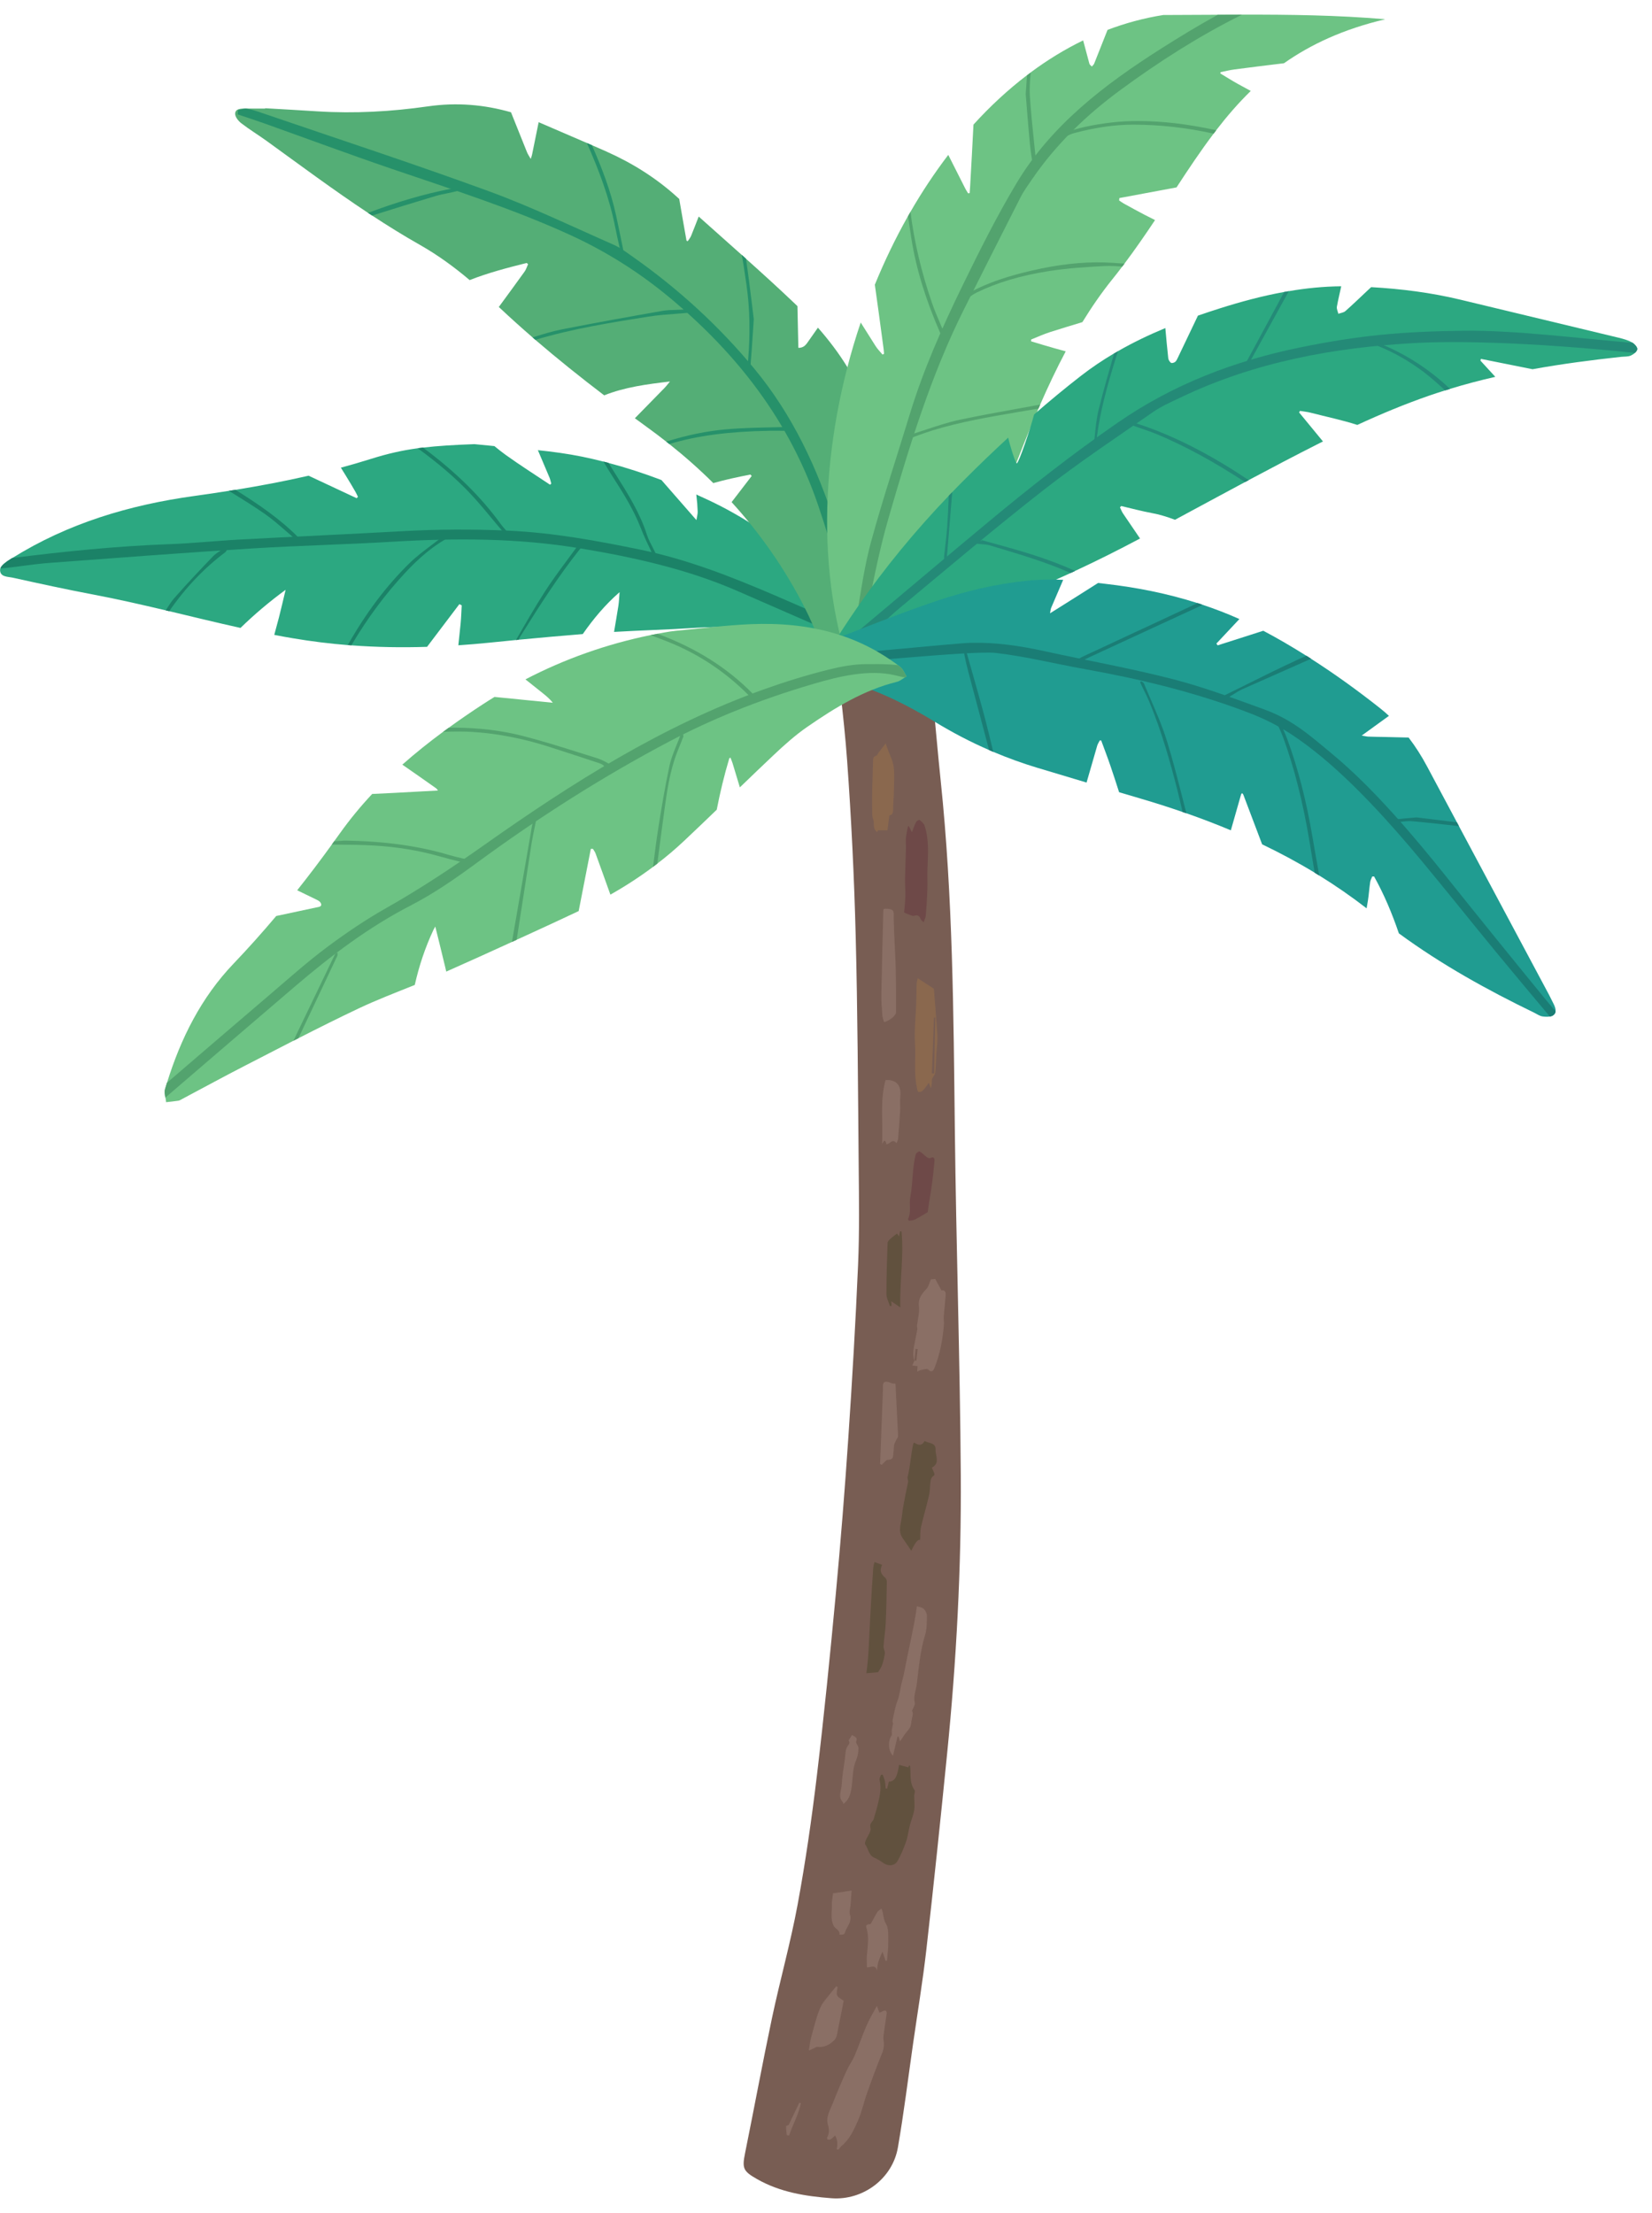 <svg width="112" height="150" viewBox="0 0 112 150" fill="none" xmlns="http://www.w3.org/2000/svg">
<g clip-path="url(#clip0_119_252)">
<path d="M58.63 32.958C59.702 33.417 60.252 34.345 60.705 35.346C61.571 37.259 62.028 39.293 62.416 41.343C63.142 45.166 63.37 49.048 63.775 52.909C64.6 60.777 64.645 68.674 64.735 76.573C64.824 84.374 65.086 92.175 65.138 99.976C65.179 106.271 64.841 112.557 64.215 118.823C63.771 123.262 63.31 127.698 62.805 132.131C62.562 134.265 62.209 136.387 61.903 138.516C61.567 140.864 61.278 143.221 60.873 145.556C60.505 147.672 58.499 149.153 56.37 148.99C54.614 148.856 52.894 148.585 51.326 147.693C50.383 147.155 50.302 146.97 50.514 145.929C51.131 142.881 51.696 139.823 52.337 136.781C52.882 134.209 53.598 131.672 54.076 129.087C54.612 126.188 55.032 123.264 55.383 120.335C55.871 116.259 56.278 112.172 56.66 108.085C56.991 104.539 57.275 100.988 57.514 97.435C57.778 93.531 58.006 89.622 58.175 85.711C58.27 83.499 58.237 81.28 58.216 79.064C58.168 73.831 58.146 68.596 58.011 63.366C57.909 59.421 57.716 55.475 57.431 51.539C57.209 48.47 56.781 45.413 56.446 42.353C56.394 41.876 56.37 41.394 56.299 40.918C56.214 40.334 56.176 39.774 55.751 39.24C55.428 38.836 55.385 38.159 55.337 37.594C55.256 36.655 55.443 35.74 55.804 34.866C56.185 33.953 56.791 33.304 57.807 33.132C57.959 33.107 58.102 33.019 58.247 32.96H58.63V32.958Z" fill="#785D53"/>
<path d="M59.035 43.924C59.029 43.945 59.02 43.964 59.014 43.985C58.908 44.303 58.711 44.584 58.459 44.699C58.22 44.808 57.853 44.712 57.57 44.628C55.736 44.086 53.912 43.505 52.078 42.961C50.844 42.594 49.587 42.485 48.318 42.504C48.314 42.506 48.312 42.506 48.308 42.506C47.921 42.51 47.533 42.529 47.144 42.554C45.308 42.676 43.468 42.72 41.631 42.829C41.725 42.24 41.835 41.656 41.924 41.065C41.97 40.757 41.98 40.445 42.005 40.135C41.033 40.981 40.229 41.943 39.51 42.975C38.056 43.091 36.604 43.223 35.152 43.361C35.096 43.367 35.04 43.371 34.986 43.378C34.363 43.436 33.744 43.499 33.12 43.564C32.437 43.633 31.756 43.69 31.074 43.736C31.126 43.254 31.178 42.77 31.226 42.288C31.268 41.871 31.278 41.45 31.303 41.029C31.249 41.002 31.195 40.975 31.143 40.948C30.416 41.909 29.689 42.869 28.953 43.841C27.244 43.895 25.538 43.868 23.829 43.74C23.75 43.736 23.669 43.73 23.586 43.723C22.352 43.625 21.112 43.472 19.869 43.262C19.444 43.191 19.02 43.114 18.594 43.03C18.702 42.634 18.81 42.238 18.914 41.84C19.068 41.241 19.205 40.638 19.363 39.976C18.27 40.776 17.26 41.629 16.305 42.559C14.691 42.202 13.085 41.809 11.479 41.425C11.402 41.408 11.326 41.39 11.247 41.371C9.608 40.983 7.969 40.608 6.313 40.294C4.495 39.951 2.688 39.557 0.881 39.157C0.538 39.081 -0.014 39.119 0.006 38.614C0.006 38.585 0.015 38.553 0.027 38.522C0.11 38.302 0.439 38.069 0.682 37.916C0.731 37.885 0.779 37.854 0.829 37.824C4.616 35.464 8.775 34.223 13.172 33.616C13.955 33.509 14.736 33.392 15.518 33.268C15.665 33.247 15.817 33.222 15.964 33.199C17.626 32.929 19.279 32.619 20.923 32.242C22.009 32.751 23.096 33.26 24.18 33.767C24.209 33.735 24.238 33.704 24.267 33.675C24.213 33.564 24.165 33.448 24.103 33.342C23.895 32.985 23.688 32.627 23.469 32.277C23.351 32.083 23.23 31.892 23.11 31.697C23.794 31.513 24.473 31.316 25.15 31.102C26.28 30.748 27.252 30.526 28.318 30.382C28.436 30.367 28.557 30.352 28.677 30.338C29.678 30.22 30.775 30.153 32.165 30.103C32.614 30.151 33.064 30.195 33.517 30.235C33.767 30.44 34.016 30.637 34.276 30.826C35.258 31.532 36.28 32.179 37.288 32.851C37.317 32.828 37.346 32.805 37.375 32.782C37.337 32.65 37.312 32.512 37.261 32.386C36.995 31.762 36.733 31.136 36.467 30.512C37.479 30.616 38.48 30.752 39.471 30.953C39.953 31.052 40.433 31.163 40.908 31.285C41.023 31.312 41.137 31.341 41.249 31.375C42.464 31.695 43.665 32.087 44.843 32.535C45.63 33.436 46.411 34.332 47.215 35.25C47.25 35.022 47.304 34.848 47.3 34.674C47.288 34.309 47.259 33.943 47.213 33.578C47.211 33.557 47.207 33.536 47.205 33.515C47.489 33.641 47.774 33.775 48.056 33.907C50.298 34.967 52.348 36.312 54.184 37.992C55.294 39.01 56.471 39.951 57.545 41.004C58.108 41.557 58.551 42.246 58.966 42.925C59.024 43.022 59.064 43.135 59.083 43.256C59.118 43.466 59.097 43.7 59.033 43.922L59.035 43.924Z" fill="#2CA881"/>
<path d="M59.035 43.925C59.028 43.945 59.02 43.964 59.014 43.985C58.204 43.635 57.392 43.286 56.581 42.932C54.4 41.983 52.221 41.032 50.042 40.076C46.604 38.572 42.973 37.77 39.296 37.16C35.096 36.465 30.869 36.463 26.629 36.716C23.459 36.907 20.285 36.974 17.115 37.171C12.505 37.462 7.902 37.812 3.297 38.156C2.306 38.231 1.323 38.398 0.335 38.503C0.233 38.514 0.127 38.518 0.023 38.518C0.106 38.298 0.434 38.065 0.677 37.913C0.727 37.881 0.775 37.85 0.825 37.82C4.369 37.374 7.917 37.012 11.488 36.882C13.089 36.825 14.689 36.651 16.288 36.566C19.94 36.369 23.594 36.209 27.246 36.004C29.651 35.87 32.051 35.86 34.458 35.966C37.487 36.103 40.445 36.643 43.401 37.253C46.565 37.902 49.55 39.073 52.499 40.338C54.706 41.285 56.895 42.267 59.084 43.256C59.12 43.466 59.099 43.7 59.035 43.922V43.925Z" fill="#1B8267"/>
<path d="M30.503 36.24C30.431 36.364 30.32 36.479 30.212 36.542C29.29 37.076 28.416 37.803 27.458 38.834C26.108 40.286 24.913 41.894 23.821 43.738C23.742 43.734 23.661 43.727 23.578 43.721C24.82 41.53 26.187 39.718 27.734 38.199C28.208 37.732 28.758 37.319 29.288 36.921C29.541 36.729 29.793 36.54 30.04 36.343C30.078 36.312 30.113 36.278 30.15 36.243C30.202 36.192 30.252 36.142 30.306 36.117C30.356 36.092 30.427 36.083 30.503 36.077C30.51 36.142 30.516 36.211 30.499 36.24H30.503Z" fill="#1B8267"/>
<path d="M34.554 36.27C34.554 36.27 34.537 36.274 34.531 36.274C34.473 36.289 34.421 36.299 34.388 36.299C34.371 36.299 34.365 36.297 34.365 36.297C34.271 36.247 34.19 36.146 34.107 36.05L34.055 35.987C33.808 35.7 33.569 35.411 33.328 35.122C32.832 34.521 32.315 33.901 31.766 33.329C30.796 32.325 29.697 31.385 28.318 30.381C28.436 30.367 28.557 30.352 28.677 30.337C30.904 31.992 32.603 33.666 33.943 35.511C34.039 35.644 34.149 35.771 34.255 35.891C34.313 35.96 34.371 36.027 34.429 36.098C34.462 36.14 34.494 36.184 34.541 36.251L34.554 36.27Z" fill="#1B8267"/>
<path d="M39.514 36.936C39.504 36.953 39.494 36.97 39.483 36.984C39.427 37.068 39.388 37.125 39.346 37.179C37.88 39.014 36.641 40.952 35.289 43.116C35.239 43.196 35.194 43.277 35.152 43.363C35.096 43.369 35.04 43.373 34.986 43.38C34.992 43.367 34.998 43.355 35.007 43.342C35.615 42.28 36.245 41.182 36.916 40.137C37.385 39.402 37.915 38.688 38.426 37.996C38.636 37.713 38.841 37.433 39.049 37.152C39.126 37.043 39.205 36.932 39.288 36.901C39.296 36.899 39.307 36.897 39.319 36.897C39.361 36.897 39.417 36.911 39.483 36.928C39.496 36.932 39.508 36.934 39.519 36.936H39.514Z" fill="#1B8267"/>
<path d="M44.547 37.757C44.541 37.768 44.533 37.778 44.527 37.789C44.512 37.812 44.489 37.845 44.475 37.864C44.425 37.851 44.356 37.805 44.338 37.77L44.178 37.43C43.92 36.894 43.656 36.337 43.436 35.773C42.965 34.567 42.3 33.494 41.604 32.411C41.361 32.034 41.13 31.655 40.91 31.282C41.024 31.309 41.139 31.339 41.251 31.372C41.407 31.628 41.567 31.877 41.722 32.124C42.541 33.423 43.388 34.762 43.868 36.27C43.956 36.54 44.088 36.794 44.217 37.039C44.279 37.158 44.342 37.28 44.4 37.401C44.437 37.481 44.473 37.565 44.51 37.659L44.55 37.755L44.547 37.757Z" fill="#1B8267"/>
<path d="M20.499 36.699C20.499 36.699 20.493 36.72 20.47 36.745H20.455C20.37 36.745 20.212 36.689 20.144 36.634C19.87 36.412 19.598 36.178 19.336 35.949C18.893 35.564 18.432 35.166 17.944 34.824C17.202 34.309 16.421 33.825 15.665 33.358C15.615 33.327 15.566 33.295 15.516 33.266C15.663 33.245 15.815 33.22 15.962 33.197C17.491 34.158 19.022 35.183 20.304 36.504C20.329 36.53 20.36 36.555 20.389 36.582C20.43 36.615 20.499 36.672 20.499 36.699Z" fill="#1B8267"/>
<path d="M15.362 37.278C15.362 37.299 15.328 37.386 15.289 37.416C13.845 38.497 12.563 39.844 11.473 41.423C11.396 41.406 11.319 41.388 11.24 41.369C11.427 41.065 11.62 40.757 11.853 40.495C12.777 39.448 13.725 38.453 14.445 37.703C14.593 37.55 14.78 37.428 14.977 37.303C15.05 37.255 15.123 37.209 15.197 37.158C15.22 37.175 15.243 37.19 15.264 37.204C15.301 37.227 15.351 37.261 15.36 37.278H15.362Z" fill="#1B8267"/>
<path d="M60.455 33.656C60.366 33.643 60.291 33.616 60.262 33.582C60.169 33.473 60.073 33.364 59.978 33.255C59.678 32.916 59.369 32.564 59.128 32.183C58.528 31.236 57.95 30.249 57.391 29.296L56.995 28.62C56.729 28.167 56.467 27.698 56.216 27.245L55.944 26.757C55.912 26.705 55.875 26.64 55.877 26.605C55.879 26.552 55.914 26.489 55.946 26.46C55.977 26.466 56.027 26.489 56.039 26.506C56.105 26.607 56.16 26.715 56.218 26.831C56.263 26.923 56.311 27.015 56.363 27.103C56.59 27.486 56.816 27.872 57.042 28.257C57.693 29.365 58.366 30.513 59.055 31.624C59.309 32.03 59.616 32.407 59.915 32.774C60.063 32.956 60.212 33.136 60.354 33.322C60.399 33.381 60.435 33.448 60.478 33.523C60.489 33.542 60.499 33.563 60.511 33.582C60.505 33.591 60.499 33.599 60.493 33.607C60.482 33.622 60.468 33.643 60.455 33.658V33.656Z" fill="#53A36E"/>
<path d="M61.367 43.551C60.244 43.912 59.107 44.243 57.975 44.582C57.79 44.635 57.599 44.668 57.408 44.693C56.212 44.846 56.07 44.739 55.642 43.654C55.3 42.785 54.934 41.916 54.504 41.084C53.168 38.486 51.525 36.144 49.6 34.033C50.048 33.446 50.505 32.856 50.962 32.261C50.935 32.229 50.906 32.196 50.879 32.162C50.032 32.328 49.184 32.508 48.359 32.742C47.423 31.812 46.43 30.933 45.381 30.099C45.312 30.042 45.243 29.99 45.173 29.936C44.753 29.605 44.325 29.282 43.887 28.966C43.605 28.76 43.32 28.555 43.042 28.348C43.708 27.669 44.375 26.988 45.04 26.307C45.175 26.167 45.295 26.008 45.42 25.857C43.881 26.037 42.371 26.234 40.962 26.795C39.371 25.585 37.811 24.336 36.299 23.037C36.236 22.983 36.172 22.928 36.11 22.872C35.333 22.2 34.568 21.512 33.818 20.806C34.408 20.008 34.988 19.204 35.572 18.398C35.673 18.255 35.723 18.073 35.8 17.909C35.769 17.88 35.738 17.853 35.707 17.823C34.398 18.152 33.096 18.488 31.841 18.984C30.794 18.096 29.68 17.287 28.48 16.604C27.37 15.976 26.292 15.306 25.233 14.612C25.142 14.553 25.05 14.493 24.957 14.432C22.609 12.878 20.351 11.196 18.073 9.549C17.506 9.141 16.905 8.776 16.355 8.351C16.155 8.196 15.931 7.913 15.941 7.699C15.96 7.358 16.332 7.36 16.627 7.36H17.977V7.337C19.161 7.406 20.347 7.469 21.531 7.547C24.038 7.704 26.538 7.565 29.016 7.209C30.962 6.929 32.83 7.09 34.643 7.609C35.007 8.512 35.368 9.421 35.732 10.324C35.786 10.454 35.869 10.573 35.983 10.773C36.035 10.609 36.06 10.544 36.072 10.479C36.222 9.746 36.371 9.015 36.519 8.282C36.55 8.294 36.581 8.309 36.612 8.322C37.672 8.782 38.735 9.233 39.795 9.694C39.909 9.742 40.023 9.79 40.136 9.842C40.455 9.979 40.775 10.121 41.093 10.261C42.884 11.059 44.514 12.082 45.958 13.401C45.989 13.429 46.018 13.458 46.05 13.485C46.068 13.594 46.087 13.705 46.106 13.814C46.247 14.648 46.398 15.482 46.544 16.315C46.571 16.326 46.6 16.336 46.627 16.347C46.704 16.229 46.799 16.116 46.853 15.989C47.03 15.555 47.198 15.117 47.369 14.677C48.341 15.546 49.315 16.41 50.289 17.279C50.385 17.365 50.482 17.451 50.578 17.539C51.702 18.544 52.817 19.558 53.906 20.597C53.96 20.647 54.012 20.7 54.064 20.75C54.082 21.684 54.105 22.623 54.126 23.574C54.525 23.588 54.674 23.314 54.828 23.098C55.04 22.803 55.248 22.505 55.453 22.208C56.922 23.877 58.129 25.735 58.877 27.849C59.971 30.935 61.106 34.022 61.579 37.276C61.739 38.382 61.743 39.511 61.822 40.627C61.866 41.279 61.899 41.932 61.959 42.582C62.022 43.242 61.991 43.352 61.367 43.554V43.551Z" fill="#54AE76"/>
<path d="M16.137 7.463C16.334 7.425 16.542 7.333 16.727 7.364C17.071 7.421 17.408 7.536 17.74 7.649C22.88 9.409 28.046 11.097 33.143 12.962C36.018 14.013 38.783 15.348 41.586 16.581C42.076 16.797 42.516 17.132 42.956 17.442C46.037 19.615 48.785 22.139 51.164 25.019C53.744 28.145 55.418 31.741 56.629 35.543C57.358 37.831 58.025 40.137 58.719 42.435C58.808 42.733 58.914 43.03 58.956 43.336C58.97 43.449 58.85 43.654 58.746 43.688C58.636 43.723 58.426 43.644 58.343 43.547C58.229 43.411 58.177 43.218 58.123 43.042C57.236 40.089 56.446 37.104 55.447 34.186C53.528 28.576 50.015 24.007 45.41 20.18C43.326 18.448 41.077 17.027 38.578 15.89C34.672 14.112 30.595 12.821 26.544 11.439C23.642 10.448 20.767 9.38 17.88 8.349C17.294 8.139 16.702 7.951 16.114 7.752C16.122 7.658 16.13 7.563 16.139 7.467L16.137 7.463Z" fill="#26916A"/>
<path d="M47.003 21.096C46.949 21.137 46.897 21.179 46.855 21.183C46.772 21.192 46.689 21.2 46.602 21.204C46.332 21.232 46.062 21.251 45.796 21.271C45.191 21.316 44.568 21.362 43.96 21.46C41.436 21.86 38.829 22.275 36.297 23.033C36.234 22.979 36.17 22.924 36.107 22.868C36.134 22.859 36.163 22.851 36.191 22.843C36.807 22.65 37.443 22.453 38.083 22.327C40.389 21.871 42.721 21.454 44.898 21.073C45.218 21.016 45.557 21.008 45.885 20.999C46.039 20.995 46.195 20.991 46.349 20.982H46.353L46.45 20.978V20.974C46.469 20.974 46.488 20.972 46.506 20.972C46.556 20.97 46.606 20.968 46.654 20.968C46.727 20.968 46.783 20.972 46.83 20.985C46.884 20.997 46.941 21.045 47.001 21.098L47.003 21.096Z" fill="#26916A"/>
<path d="M42.267 17.216C42.246 17.279 42.192 17.342 42.136 17.409L42.061 17.317L42.119 17.281L42.103 17.208C42.074 17.076 42.042 16.94 42.013 16.806C42.001 16.753 41.99 16.699 41.978 16.644C41.889 16.248 41.795 15.838 41.716 15.434C41.319 13.402 40.588 11.495 39.789 9.694C39.903 9.742 40.017 9.79 40.129 9.843C40.786 11.33 41.407 12.932 41.77 14.608C41.941 15.406 42.107 16.209 42.246 16.898C42.25 16.917 42.254 16.936 42.256 16.954C42.275 17.055 42.29 17.151 42.269 17.218L42.267 17.216Z" fill="#26916A"/>
<path d="M51.103 21.655L51.043 22.549C50.989 23.375 50.946 24.028 50.889 24.688C50.889 24.703 50.889 24.715 50.885 24.73C50.879 24.778 50.831 24.839 50.779 24.902C50.736 24.824 50.692 24.744 50.698 24.688C50.705 24.619 50.711 24.548 50.715 24.476C50.873 22.576 50.836 20.869 50.603 19.267L50.559 18.971C50.478 18.41 50.397 17.84 50.287 17.273C50.383 17.358 50.48 17.444 50.576 17.532C50.73 18.592 50.86 19.642 50.975 20.576C51.02 20.957 51.064 21.317 51.106 21.651L51.103 21.655Z" fill="#26916A"/>
<path d="M53.626 29.085C53.626 29.119 53.626 29.144 53.611 29.158C53.574 29.198 53.453 29.198 53.397 29.198H53.362C53.304 29.198 53.245 29.196 53.185 29.198C53.083 29.196 52.977 29.196 52.874 29.196H52.196C49.434 29.242 47.296 29.521 45.377 30.095C45.308 30.038 45.24 29.986 45.169 29.931C46.586 29.489 47.911 29.215 49.203 29.102C50.294 29.003 51.411 28.983 52.491 28.959C52.674 28.955 52.855 28.951 53.036 28.947C53.156 28.945 53.277 28.943 53.397 28.939C53.462 28.939 53.607 29.039 53.623 29.085H53.626Z" fill="#26916A"/>
<path d="M31.114 12.784C31.083 12.857 31.035 12.922 31.002 12.945C30.994 12.949 30.989 12.951 30.983 12.953C30.763 13.012 30.537 13.058 30.316 13.102C30.04 13.159 29.756 13.215 29.479 13.301C28.044 13.728 26.604 14.177 25.227 14.61C25.136 14.552 25.044 14.491 24.951 14.43C26.914 13.688 28.76 13.148 30.557 12.796C30.661 12.775 30.765 12.754 30.869 12.735C30.898 12.731 30.927 12.723 30.969 12.714L31.01 12.706C31.01 12.706 31.029 12.719 31.037 12.727C31.058 12.742 31.089 12.767 31.112 12.786L31.114 12.784Z" fill="#26916A"/>
<path d="M93.896 1.31C91.081 1.974 88.877 3.003 87.049 4.287C87.047 4.287 87.047 4.287 87.047 4.287C85.933 4.419 84.822 4.559 83.709 4.704C83.387 4.746 83.071 4.825 82.751 4.89C82.745 4.919 82.741 4.949 82.734 4.978C83.125 5.213 83.511 5.458 83.91 5.68C84.205 5.843 84.502 6.007 84.797 6.164C83.948 6.991 83.179 7.886 82.454 8.826C82.396 8.902 82.338 8.977 82.282 9.055C81.407 10.211 80.589 11.438 79.764 12.702C78.472 12.94 77.182 13.183 75.89 13.424C75.883 13.479 75.879 13.533 75.873 13.586C75.975 13.655 76.075 13.73 76.181 13.791C76.654 14.051 77.128 14.312 77.608 14.562C77.84 14.681 78.073 14.8 78.308 14.916C77.657 15.892 76.978 16.878 76.239 17.863C76.189 17.93 76.137 17.997 76.083 18.068C75.865 18.36 75.638 18.651 75.406 18.938C74.677 19.845 74.006 20.817 73.382 21.833C72.649 22.055 71.914 22.277 71.183 22.511C70.751 22.648 70.335 22.842 69.911 23.01C69.909 23.052 69.907 23.092 69.905 23.134C70.439 23.293 70.973 23.46 71.511 23.609C71.758 23.678 72.003 23.745 72.252 23.814C71.633 24.979 71.062 26.186 70.522 27.419C70.483 27.507 70.443 27.598 70.406 27.69C67.662 34.016 65.746 40.914 62.608 45.701C61.378 47.559 57.911 46.17 57.911 46.17C55.208 39.06 55.603 30.006 58.353 21.858C58.686 22.386 59.018 22.918 59.355 23.444C59.487 23.657 59.672 23.837 59.832 24.032C59.868 24.015 59.901 23.999 59.936 23.98C59.926 23.865 59.919 23.747 59.903 23.632C59.797 22.836 59.689 22.04 59.581 21.24C59.492 20.59 59.402 19.941 59.311 19.296C59.967 17.691 60.719 16.133 61.556 14.652C61.612 14.555 61.666 14.457 61.723 14.361C62.506 13.003 63.366 11.709 64.29 10.498C64.672 11.26 65.057 12.021 65.443 12.781C65.499 12.892 65.57 12.997 65.636 13.104C65.672 13.098 65.707 13.091 65.74 13.087C65.751 12.953 65.763 12.817 65.769 12.683C65.848 11.269 65.929 9.859 65.998 8.445C67.124 7.205 68.335 6.082 69.621 5.102C69.701 5.037 69.785 4.974 69.87 4.913C71.002 4.071 72.19 3.342 73.432 2.739H73.434C73.572 3.265 73.715 3.79 73.856 4.316C73.875 4.39 73.966 4.444 74.022 4.509C74.078 4.444 74.153 4.385 74.184 4.306C74.488 3.547 74.789 2.785 75.088 2.025C76.303 1.564 77.564 1.224 78.867 1.017C80.09 1.015 81.32 1.004 82.554 1C83.094 0.996 83.638 0.992 84.182 0.992C87.423 0.985 90.678 1.027 93.889 1.302L93.896 1.31Z" fill="#6DC384"/>
<path d="M84.19 1C81.27 2.454 78.553 4.193 75.962 6.099C73.642 7.804 71.606 9.769 69.99 12.121C69.706 12.534 69.408 12.942 69.18 13.389C67.9 15.898 66.637 18.414 65.372 20.93C63.112 25.427 61.633 30.287 60.223 35.174C59.664 37.108 59.261 39.11 58.866 41.105C58.702 41.932 58.742 42.824 58.683 43.685C58.673 43.855 58.625 44.018 58.596 44.169C58.148 44.163 58.06 43.893 58.056 43.641C58.039 43.015 57.987 42.374 58.085 41.777C58.368 40.063 58.613 38.325 59.068 36.672C59.865 33.767 60.813 30.922 61.689 28.048C62.614 25.023 63.887 22.168 65.25 19.369C66.407 16.996 67.589 14.631 68.941 12.379C71.28 8.487 74.855 5.749 78.702 3.306C79.963 2.506 81.239 1.725 82.56 1.004C83.102 1 83.646 0.998 84.19 0.998V1Z" fill="#53A36E"/>
<path d="M76.241 17.865C76.191 17.932 76.139 17.999 76.085 18.07C75.792 18.045 75.493 18.024 75.198 18.024C75.105 18.024 75.007 18.026 74.912 18.03C73.692 18.093 72.392 18.173 71.094 18.376C69.199 18.676 67.595 19.151 66.195 19.838C66.058 19.905 65.929 19.987 65.805 20.075H65.803C65.761 20.104 65.719 20.132 65.678 20.161C65.574 20.232 65.468 20.305 65.36 20.372C65.331 20.389 65.275 20.406 65.24 20.406C65.217 20.372 65.196 20.316 65.192 20.287C65.285 20.163 65.412 20.014 65.558 19.93C65.701 19.849 65.848 19.769 65.998 19.69C66.91 19.224 67.959 18.843 69.259 18.508C71.089 18.037 72.728 17.798 74.263 17.781H74.403C75.013 17.781 75.632 17.821 76.241 17.867V17.865Z" fill="#53A36E"/>
<path d="M82.456 8.83C82.398 8.906 82.34 8.981 82.283 9.059C80.453 8.654 78.667 8.453 76.856 8.449H76.822C75.576 8.449 74.263 8.638 72.813 9.025C72.668 9.063 72.533 9.124 72.4 9.187C72.373 9.201 72.346 9.214 72.319 9.226C72.217 9.277 72.109 9.329 72.003 9.369C71.947 9.39 71.876 9.392 71.797 9.394H71.787C71.787 9.394 71.787 9.379 71.787 9.371C71.781 9.325 71.772 9.239 71.785 9.218C71.885 9.12 72.051 9.057 72.209 8.992C72.381 8.925 72.574 8.862 72.786 8.797C73.762 8.51 75.1 8.288 76.288 8.223C76.579 8.21 76.876 8.204 77.169 8.204C78.81 8.204 80.549 8.409 82.46 8.828L82.456 8.83Z" fill="#53A36E"/>
<path d="M64.12 23.108V23.114C64.12 23.114 64.109 23.108 64.103 23.106C64.035 23.073 63.947 23.033 63.931 22.995C63.87 22.859 63.81 22.723 63.752 22.589C62.751 20.303 62.109 18.2 61.789 16.177C61.71 15.674 61.635 15.161 61.56 14.658C61.617 14.562 61.671 14.463 61.727 14.367C61.986 16.415 62.475 18.481 63.185 20.527C63.351 21.013 63.557 21.495 63.756 21.96C63.8 22.065 63.846 22.172 63.889 22.277C63.978 22.492 64.07 22.708 64.153 22.924C64.168 22.959 64.141 23.043 64.12 23.11V23.108Z" fill="#53A36E"/>
<path d="M70.524 27.424C70.485 27.512 70.445 27.602 70.408 27.694C70.296 27.713 70.186 27.727 70.073 27.748C69.725 27.809 69.374 27.868 69.022 27.926C67.091 28.255 65.092 28.595 63.177 29.187C62.892 29.275 62.608 29.38 62.334 29.476L62.043 29.579C62.012 29.592 61.976 29.606 61.941 29.623C61.928 29.629 61.914 29.636 61.899 29.642C61.864 29.659 61.827 29.673 61.802 29.673C61.791 29.673 61.771 29.673 61.744 29.606C61.727 29.562 61.723 29.527 61.735 29.504C61.762 29.447 61.881 29.409 61.97 29.382C61.976 29.38 61.983 29.378 61.989 29.376C62.282 29.284 62.564 29.189 62.844 29.095C63.549 28.863 64.278 28.622 65.009 28.462C66.382 28.169 67.791 27.918 69.149 27.671C69.608 27.589 70.065 27.507 70.526 27.421L70.524 27.424Z" fill="#53A36E"/>
<path d="M70.275 11.164C70.25 11.225 70.208 11.288 70.165 11.355C70.161 11.353 70.159 11.351 70.154 11.348C70.113 11.317 70.04 11.263 70.036 11.235C70.013 11.103 69.99 10.973 69.969 10.85C69.901 10.425 69.849 10.037 69.816 9.675C69.745 8.942 69.687 8.2 69.623 7.419C69.596 7.079 69.569 6.732 69.54 6.371L69.564 6.015C69.583 5.732 69.604 5.427 69.627 5.112C69.708 5.047 69.791 4.985 69.876 4.924C69.872 4.968 69.87 5.012 69.866 5.056C69.828 5.521 69.789 6.005 69.82 6.48C69.888 7.561 70.003 8.659 70.113 9.719C70.142 9.995 70.169 10.274 70.198 10.548C70.213 10.701 70.229 10.854 70.244 11.007C70.246 11.039 70.254 11.07 70.262 11.103C70.269 11.122 70.277 11.154 70.277 11.164H70.275Z" fill="#53A36E"/>
<path d="M111 23.672C110.99 23.754 110.925 23.84 110.84 23.919C110.761 23.992 110.657 24.057 110.57 24.097C110.375 24.183 110.134 24.162 109.912 24.185C107.897 24.403 105.89 24.665 103.902 25.025H103.9C102.733 24.791 101.567 24.558 100.396 24.323C100.387 24.363 100.379 24.403 100.371 24.445C100.707 24.809 101.042 25.176 101.376 25.541C100.344 25.777 99.322 26.045 98.31 26.355C98.2 26.389 98.088 26.422 97.978 26.458C97.614 26.571 97.251 26.693 96.889 26.816C95.238 27.388 93.615 28.063 92.022 28.8C90.988 28.467 89.92 28.247 88.867 27.975C88.628 27.912 88.381 27.891 88.135 27.849C88.115 27.885 88.096 27.918 88.075 27.954C88.621 28.616 89.166 29.28 89.693 29.921C89.602 29.965 89.508 30.011 89.419 30.057C87.824 30.863 86.239 31.695 84.662 32.537C84.579 32.581 84.498 32.625 84.415 32.669C82.828 33.517 81.245 34.376 79.66 35.229C79.143 35.034 78.615 34.869 78.069 34.77C77.379 34.642 76.7 34.456 76.016 34.297C75.987 34.326 75.958 34.355 75.929 34.385C75.998 34.525 76.052 34.68 76.141 34.808C76.521 35.373 76.908 35.935 77.29 36.498C77.267 36.511 77.246 36.521 77.223 36.534C75.796 37.292 74.355 38.013 72.896 38.691C72.797 38.74 72.693 38.788 72.591 38.834C69.17 40.416 65.655 41.779 62.034 42.877C60.753 43.267 59.504 43.769 58.249 44.241C57.925 44.36 57.626 44.561 57.31 44.706C56.98 44.854 56.638 44.982 56.301 45.118C55.892 44.532 56.143 44.19 56.338 43.878C56.905 42.984 57.483 42.091 58.083 41.224C59.957 38.507 62.057 35.968 64.326 33.597C64.402 33.515 64.479 33.434 64.562 33.352C64.83 33.073 65.098 32.797 65.373 32.525C66.347 31.55 67.338 30.595 68.353 29.661C68.447 30.128 68.846 31.402 68.935 31.402C69.068 31.387 69.847 29.097 70.109 28.09C71.137 27.195 72.188 26.324 73.262 25.49C73.987 24.925 74.747 24.416 75.53 23.953C75.62 23.9 75.709 23.848 75.8 23.798C76.831 23.205 77.905 22.692 79.006 22.235C79.068 22.916 79.128 23.597 79.203 24.275C79.216 24.388 79.297 24.523 79.386 24.59C79.44 24.629 79.594 24.587 79.666 24.533C79.745 24.476 79.795 24.367 79.841 24.271C80.3 23.312 80.759 22.354 81.216 21.393C81.708 21.223 82.203 21.058 82.699 20.901C84.141 20.444 85.593 20.054 87.064 19.788C87.167 19.769 87.275 19.751 87.379 19.734C88.549 19.533 89.733 19.415 90.931 19.403C90.834 19.864 90.718 20.322 90.636 20.785C90.609 20.936 90.699 21.108 90.736 21.269C90.896 21.209 91.096 21.19 91.216 21.083C91.735 20.624 92.236 20.138 92.743 19.663C92.814 19.596 92.886 19.529 92.959 19.462C95.001 19.577 97.028 19.834 99.029 20.316C102.595 21.177 106.168 22.028 109.735 22.889C110.045 22.964 110.36 23.05 110.639 23.203C110.655 23.209 110.672 23.22 110.691 23.232C110.844 23.335 111.017 23.538 111.002 23.668L111 23.672Z" fill="#2CA881"/>
<path d="M111 23.672C110.99 23.754 110.925 23.842 110.838 23.919C103.279 23.136 98.364 23.117 95.971 23.247C90.458 23.548 85.086 24.525 80.049 26.936C79.413 27.239 78.752 27.524 78.177 27.924C75.695 29.646 73.173 31.324 70.792 33.18C67.471 35.773 64.251 38.501 61.01 41.197C60.1 41.953 59.278 42.814 58.395 43.604C58.295 43.694 58.067 43.644 57.896 43.656C57.892 43.484 57.817 43.262 57.896 43.149C58.079 42.887 58.318 42.661 58.563 42.456C61.372 40.093 64.176 37.728 66.997 35.384C69.841 33.017 72.751 30.736 75.8 28.632C79.548 26.045 83.678 24.468 88.082 23.561C92.18 22.719 95.067 22.468 99.249 22.417C102.72 22.375 107.101 22.941 110.689 23.238C110.844 23.341 111.015 23.544 111 23.674V23.672Z" fill="#248A77"/>
<path d="M84.66 32.543C84.577 32.587 84.496 32.631 84.413 32.675C82.263 31.274 80.352 30.235 78.47 29.445C78.121 29.298 77.755 29.173 77.402 29.053C77.213 28.988 77.02 28.923 76.831 28.85C76.775 28.833 76.721 28.812 76.667 28.791C76.627 28.779 76.575 28.708 76.559 28.655C76.573 28.636 76.604 28.609 76.623 28.595C76.631 28.588 76.638 28.582 76.644 28.576L76.675 28.584C76.712 28.59 76.737 28.595 76.76 28.603C76.858 28.632 76.957 28.664 77.055 28.697C78.991 29.326 80.952 30.243 83.029 31.502C83.58 31.833 84.126 32.191 84.658 32.543H84.66Z" fill="#248A77"/>
<path d="M75.799 23.802C75.736 23.99 75.676 24.179 75.616 24.369C75.032 26.263 74.598 27.87 74.376 29.539C74.371 29.575 74.367 29.611 74.367 29.646C74.359 29.722 74.355 29.795 74.353 29.87C74.349 30.002 74.342 30.13 74.32 30.254C74.309 30.304 74.267 30.36 74.22 30.421C74.189 30.379 74.145 30.317 74.147 30.296C74.166 30.122 74.182 29.944 74.199 29.768C74.203 29.728 74.207 29.69 74.211 29.65C74.274 29.009 74.336 28.347 74.494 27.723C74.808 26.464 75.175 25.191 75.531 23.961C75.62 23.909 75.709 23.856 75.801 23.806L75.799 23.802Z" fill="#248A77"/>
<path d="M72.892 38.696C72.792 38.744 72.689 38.792 72.587 38.838C70.948 38.111 69.224 37.598 67.547 37.096L67.088 36.959C66.918 36.909 66.737 36.897 66.565 36.884C66.448 36.876 66.338 36.869 66.232 36.85C66.222 36.85 66.212 36.848 66.201 36.846C66.149 36.836 66.095 36.8 66.039 36.76C66.101 36.718 66.162 36.681 66.228 36.658C66.243 36.651 66.261 36.649 66.288 36.649C66.313 36.649 66.34 36.651 66.365 36.654C66.398 36.656 66.43 36.658 66.461 36.658H66.54L66.552 36.607L67.042 36.742C67.479 36.861 67.915 36.98 68.353 37.104C69.647 37.468 71.278 37.965 72.892 38.696Z" fill="#248A77"/>
<path d="M87.377 19.736C86.523 21.28 85.672 22.826 84.82 24.376C84.795 24.422 84.768 24.47 84.743 24.516C84.706 24.585 84.679 24.657 84.652 24.73C84.62 24.809 84.591 24.883 84.552 24.95C84.531 24.981 84.469 25.019 84.438 25.025C84.413 25.004 84.377 24.937 84.379 24.91C84.398 24.778 84.448 24.633 84.523 24.493C84.529 24.483 84.533 24.474 84.539 24.464C85.379 22.907 86.22 21.347 87.063 19.792C87.167 19.773 87.275 19.755 87.379 19.738L87.377 19.736Z" fill="#248A77"/>
<path d="M98.31 26.36C98.2 26.393 98.088 26.427 97.978 26.462C97.521 26.043 97.049 25.616 96.553 25.237C95.581 24.5 94.528 23.894 93.41 23.442C93.294 23.393 93.175 23.347 93.059 23.303C93.023 23.289 92.982 23.234 92.94 23.18C92.94 23.18 92.936 23.174 92.932 23.169L93.026 23.092L93.092 23.111C93.15 23.13 93.198 23.142 93.244 23.159C93.443 23.236 93.638 23.316 93.834 23.402C95.516 24.133 97.018 25.126 98.308 26.362L98.31 26.36Z" fill="#248A77"/>
<path d="M64.558 33.358C64.504 34.02 64.45 34.682 64.396 35.342C64.336 36.094 64.273 36.844 64.211 37.596C64.211 37.634 64.207 37.671 64.207 37.711C64.207 37.764 64.207 37.818 64.207 37.872C64.207 37.988 64.207 38.099 64.192 38.206C64.188 38.237 64.155 38.281 64.122 38.323C64.074 38.281 64.024 38.239 64.01 38.199C63.991 38.143 63.995 38.065 64.001 37.981C64.003 37.948 64.005 37.914 64.008 37.881V37.761H64.001C64.022 37.573 64.043 37.389 64.064 37.2C64.12 36.703 64.18 36.186 64.217 35.677C64.261 35.08 64.286 34.473 64.311 33.884C64.315 33.79 64.317 33.693 64.323 33.599C64.4 33.517 64.477 33.436 64.56 33.354L64.558 33.358Z" fill="#248A77"/>
<path d="M105.462 68.546C105.452 68.647 105.404 68.739 105.306 68.81C105.24 68.856 105.161 68.883 105.072 68.896C104.918 68.925 104.741 68.913 104.588 68.892C104.392 68.869 104.207 68.735 104.02 68.641C100.836 67.101 97.726 65.377 94.839 63.261C94.38 61.916 93.842 60.63 93.158 59.403C93.117 59.405 93.075 59.405 93.032 59.407C92.984 59.53 92.913 59.654 92.894 59.782C92.832 60.203 92.805 60.628 92.739 61.049C92.712 61.221 92.68 61.392 92.651 61.564C91.607 60.756 90.537 60.018 89.444 59.342C89.34 59.277 89.236 59.214 89.132 59.149C87.969 58.443 86.779 57.806 85.568 57.226C85.142 56.107 84.722 54.989 84.297 53.87C84.282 53.83 84.245 53.799 84.213 53.755C84.182 53.793 84.149 53.816 84.141 53.845C83.908 54.656 83.675 55.464 83.447 56.277C82.454 55.86 81.449 55.477 80.433 55.121C80.348 55.092 80.265 55.062 80.177 55.035C79.238 54.71 78.293 54.409 77.336 54.128C76.847 53.985 76.359 53.839 75.871 53.694C75.682 53.095 75.485 52.5 75.283 51.905C75.088 51.329 74.868 50.762 74.658 50.19C74.627 50.188 74.596 50.185 74.564 50.183C74.504 50.301 74.425 50.414 74.388 50.537C74.143 51.369 73.904 52.205 73.665 53.039C72.543 52.706 71.424 52.37 70.302 52.031C69.294 51.727 68.31 51.369 67.342 50.959C67.248 50.919 67.153 50.879 67.059 50.837C65.809 50.294 64.587 49.658 63.399 48.933C61.081 47.521 58.663 46.358 56.027 45.895C55.771 45.851 55.512 45.858 55.254 45.851C55.169 45.851 55.084 45.9 54.996 45.895C54.639 45.883 53.989 45.426 53.939 45.129C53.848 44.561 54.284 44.444 54.602 44.257C55.011 44.016 55.426 43.771 55.863 43.602C58.391 42.626 60.904 41.605 63.464 40.74C65.468 40.062 67.518 39.575 69.623 39.362C70.495 39.272 71.326 39.265 72.08 39.299C71.808 39.929 71.536 40.558 71.268 41.191C71.224 41.291 71.22 41.415 71.189 41.568C72.304 40.868 73.38 40.193 74.446 39.513C74.614 39.532 74.77 39.55 74.913 39.567C77.051 39.81 79.149 40.225 81.187 40.876C81.287 40.91 81.388 40.941 81.488 40.975C82.344 41.258 83.192 41.584 84.027 41.957L82.466 43.62C82.496 43.66 82.525 43.7 82.554 43.74C83.584 43.409 84.617 43.082 85.647 42.751C86.642 43.277 87.612 43.845 88.565 44.446C88.671 44.513 88.779 44.578 88.883 44.649C90.485 45.673 92.034 46.792 93.545 47.986C93.761 48.154 93.966 48.332 94.166 48.518C93.563 48.954 92.953 49.396 92.319 49.855C92.541 49.89 92.656 49.922 92.772 49.926C93.148 49.94 93.524 49.943 93.9 49.951C94.432 49.963 94.968 49.976 95.499 49.989C95.965 50.596 96.38 51.25 96.75 51.945C97.425 53.206 98.098 54.469 98.773 55.73C98.819 55.818 98.867 55.904 98.912 55.994C100.95 59.807 102.986 63.621 105.024 67.434C105.126 67.629 105.221 67.83 105.323 68.029C105.406 68.194 105.481 68.381 105.462 68.544V68.546Z" fill="#209C91"/>
<path d="M105.464 68.546C105.452 68.649 105.406 68.739 105.306 68.81C105.24 68.858 105.161 68.885 105.074 68.898C103.862 67.457 102.656 66.016 101.457 64.562C99.714 62.45 98.009 60.297 96.255 58.196C94.195 55.722 91.683 52.95 89.222 50.992C87.658 49.748 86.397 48.968 84.585 48.279C80.969 46.903 77.254 46.013 73.493 45.34C71.502 44.984 69.523 44.486 67.52 44.255C65.898 44.067 56.775 45.057 55.138 45.041C54.922 45.041 54.706 45.034 54.413 45.028C54.6 44.46 54.965 44.477 55.295 44.469C56.319 44.45 64.818 43.587 65.842 43.566C67.516 43.53 69.165 43.773 70.809 44.134C73.709 44.768 76.631 45.29 79.51 46.029C81.617 46.572 83.68 47.345 85.738 48.093C87.618 48.778 88.815 49.85 90.402 51.172C93.135 53.449 95.819 56.629 98.09 59.465C100.25 62.168 102.427 64.855 104.614 67.53C104.893 67.872 105.179 68.211 105.466 68.548L105.464 68.546Z" fill="#1A7D75"/>
<path d="M89.442 59.346C89.338 59.281 89.234 59.218 89.13 59.153C89.06 58.726 88.989 58.298 88.918 57.88L88.792 57.105C88.343 54.404 87.759 52.085 87.01 50.022C86.935 49.81 86.841 49.605 86.75 49.404C86.727 49.354 86.704 49.303 86.681 49.251C86.658 49.201 86.636 49.151 86.615 49.1C86.604 49.077 86.594 49.054 86.582 49.031C86.557 48.981 86.532 48.929 86.534 48.893C86.536 48.847 86.559 48.792 86.584 48.736C86.621 48.753 86.688 48.782 86.698 48.801C86.798 49.008 86.899 49.218 86.995 49.433C87.097 49.655 87.194 49.88 87.278 50.11C88.009 52.104 88.57 54.287 88.991 56.782C89.128 57.601 89.276 58.416 89.421 59.235C89.427 59.268 89.434 59.308 89.442 59.35V59.346Z" fill="#1A7D75"/>
<path d="M80.431 55.123C80.346 55.094 80.263 55.064 80.175 55.037C80.063 54.543 79.945 54.032 79.818 53.535C79.359 51.736 78.773 49.612 77.903 47.525C77.793 47.261 77.664 47.004 77.539 46.752C77.487 46.648 77.436 46.539 77.384 46.434L77.371 46.407C77.342 46.344 77.296 46.252 77.311 46.214C77.315 46.201 77.336 46.187 77.367 46.176C77.4 46.181 77.529 46.268 77.554 46.323C77.697 46.669 77.847 47.012 77.994 47.358C78.399 48.29 78.815 49.254 79.118 50.234C79.527 51.558 79.874 52.923 80.209 54.247C80.281 54.541 80.356 54.832 80.433 55.123H80.431Z" fill="#1A7D75"/>
<path d="M88.883 44.649C87.357 45.322 85.796 46.013 84.261 46.698C84.002 46.813 83.761 46.968 83.526 47.115C83.466 47.152 83.406 47.19 83.345 47.228C83.293 47.259 83.244 47.291 83.192 47.32C83.171 47.333 83.152 47.345 83.131 47.358C83.094 47.383 83.052 47.41 83.025 47.412H83.007C82.959 47.414 82.907 47.402 82.853 47.389C82.87 47.318 82.884 47.251 82.913 47.196C82.928 47.171 82.992 47.14 83.036 47.121H83.04L83.063 47.106C83.541 46.872 84.02 46.635 84.498 46.398C85.643 45.826 86.829 45.24 88.013 44.695C88.198 44.611 88.383 44.528 88.57 44.444C88.676 44.511 88.784 44.576 88.888 44.647L88.883 44.649Z" fill="#1A7D75"/>
<path d="M81.488 40.977C81.455 41.037 81.345 41.086 81.254 41.125L81.202 41.151C80.128 41.645 79.054 42.144 77.98 42.638C76.592 43.279 75.202 43.922 73.817 44.563C73.721 44.607 73.626 44.655 73.534 44.703C73.437 44.756 73.339 44.81 73.246 44.865C73.154 44.915 73.063 44.967 72.971 45.015C72.942 45.032 72.911 45.045 72.874 45.062L72.863 45.068C72.863 45.068 72.855 45.062 72.851 45.059C72.832 45.045 72.799 45.02 72.791 45.007C72.787 44.965 72.803 44.89 72.82 44.873C72.919 44.8 73.042 44.712 73.177 44.628C73.248 44.584 73.325 44.542 73.403 44.506C75.778 43.396 78.291 42.225 81.09 40.926C81.121 40.914 81.152 40.895 81.187 40.874C81.287 40.907 81.389 40.939 81.488 40.972V40.977Z" fill="#1A7D75"/>
<path d="M67.34 50.96C67.246 50.921 67.151 50.881 67.057 50.839C66.804 49.875 66.548 48.914 66.291 47.95C66.066 47.11 65.844 46.266 65.62 45.426C65.516 45.026 65.433 44.666 65.373 44.326C65.37 44.314 65.37 44.301 65.374 44.286C65.379 44.249 65.395 44.201 65.414 44.154C65.418 44.138 65.424 44.123 65.428 44.108C65.441 44.125 65.451 44.142 65.462 44.157C65.491 44.199 65.516 44.238 65.537 44.278C65.551 44.303 65.561 44.328 65.568 44.351L65.807 45.189C66.135 46.346 66.475 47.54 66.787 48.723C66.984 49.465 67.163 50.223 67.34 50.96Z" fill="#1A7D75"/>
<path d="M98.912 55.996C98.823 55.984 98.734 55.971 98.64 55.963L98.137 55.906C97.336 55.818 96.507 55.726 95.688 55.657C95.643 55.653 95.599 55.651 95.555 55.651C95.406 55.651 95.252 55.669 95.107 55.688C95.057 55.695 95.005 55.701 94.953 55.705C94.878 55.714 94.803 55.72 94.729 55.722H94.727C94.675 55.722 94.616 55.701 94.556 55.676C94.585 55.63 94.643 55.546 94.668 55.54C94.708 55.533 94.747 55.527 94.789 55.521C95.044 55.485 95.306 55.464 95.605 55.439C95.742 55.429 95.888 55.416 96.039 55.401L98.773 55.734C98.819 55.822 98.867 55.908 98.912 55.998V55.996Z" fill="#1A7D75"/>
<path d="M61.459 45.845C61.423 45.866 61.388 45.887 61.355 45.91C61.16 46.034 60.993 46.168 60.809 46.212C58.557 46.769 56.615 47.963 54.737 49.26C53.922 49.823 53.172 50.493 52.45 51.176C51.681 51.901 50.921 52.632 50.16 53.365C49.996 52.817 49.83 52.27 49.664 51.723C49.627 51.602 49.573 51.484 49.521 51.348C49.46 51.386 49.446 51.39 49.444 51.398C49.099 52.544 48.821 53.705 48.592 54.88C47.859 55.586 47.126 56.29 46.386 56.985C45.802 57.536 45.194 58.051 44.564 58.533C44.471 58.606 44.375 58.678 44.28 58.751C43.353 59.442 42.387 60.069 41.382 60.636C41.054 59.706 40.715 58.78 40.38 57.852C40.341 57.737 40.26 57.637 40.196 57.532C40.15 57.534 40.104 57.534 40.056 57.534C39.782 58.94 39.506 60.345 39.232 61.749C39.219 61.755 39.205 61.761 39.192 61.768C37.807 62.419 36.419 63.064 35.027 63.697C34.923 63.747 34.818 63.795 34.712 63.841C33.23 64.52 31.743 65.19 30.254 65.852C30.231 65.752 30.208 65.651 30.185 65.551C29.973 64.658 29.749 63.766 29.51 62.798C29.437 62.928 29.408 62.978 29.383 63.031C28.823 64.225 28.409 65.475 28.12 66.757C26.849 67.268 25.57 67.757 24.331 68.341C22.956 68.992 21.593 69.673 20.239 70.365C20.129 70.421 20.015 70.478 19.903 70.534C18.831 71.083 17.759 71.638 16.687 72.189C15.231 72.935 13.795 73.72 12.35 74.487C12.267 74.533 12.181 74.59 12.088 74.604C11.814 74.646 11.535 74.671 11.261 74.703C11.253 74.6 11.234 74.493 11.215 74.386C11.178 74.183 11.145 73.98 11.197 73.802C11.238 73.662 11.28 73.521 11.323 73.383C12.256 70.377 13.64 67.608 15.835 65.312C16.837 64.264 17.796 63.188 18.727 62.084C19.693 61.879 20.657 61.675 21.62 61.466C21.83 61.422 21.803 61.269 21.706 61.145C21.643 61.066 21.542 61.016 21.446 60.969C21.014 60.758 20.582 60.55 20.148 60.341C20.958 59.323 21.741 58.286 22.503 57.232C22.557 57.161 22.609 57.088 22.659 57.012C22.788 56.839 22.915 56.663 23.039 56.487C23.719 55.533 24.452 54.645 25.233 53.812C26.191 53.772 27.146 53.717 28.104 53.665C28.613 53.638 29.126 53.611 29.693 53.579C29.622 53.489 29.606 53.456 29.579 53.437C28.814 52.9 28.05 52.356 27.277 51.826C28.162 51.04 29.086 50.305 30.044 49.597C30.044 49.597 30.045 49.596 30.048 49.595C30.169 49.505 30.291 49.417 30.414 49.329C31.168 48.782 31.936 48.256 32.719 47.745C32.987 47.571 33.255 47.4 33.526 47.236C34.865 47.368 36.172 47.5 37.479 47.63C37.267 47.362 37.028 47.167 36.783 46.97C36.396 46.662 36.01 46.352 35.623 46.046C38.299 44.655 41.128 43.654 44.111 43.044C44.265 43.013 44.423 42.982 44.579 42.952C44.739 42.923 44.903 42.892 45.065 42.864C45.318 42.82 45.57 42.776 45.825 42.753C46.652 42.676 47.479 42.584 48.305 42.502C49.167 42.416 50.032 42.341 50.896 42.305C52.857 42.225 54.766 42.391 56.581 42.927C57.419 43.174 58.239 43.501 59.035 43.92C59.228 44.019 59.419 44.127 59.61 44.241C59.88 44.398 60.146 44.569 60.41 44.75C60.566 44.856 60.73 44.965 60.881 45.083C60.958 45.139 61.031 45.2 61.104 45.267C61.232 45.389 61.303 45.579 61.459 45.843V45.845Z" fill="#6DC384"/>
<path d="M61.459 45.845C61.423 45.866 61.388 45.887 61.355 45.91C61.124 45.881 60.896 45.82 60.669 45.766C58.908 45.349 56.851 45.849 55.152 46.35C53.33 46.884 51.533 47.5 49.774 48.214C48.299 48.813 46.851 49.48 45.441 50.221C40.86 52.632 36.498 55.418 32.314 58.489C30.892 59.534 29.423 60.557 27.861 61.361C24.977 62.846 22.427 64.78 19.975 66.877C17.05 69.38 14.126 71.883 11.207 74.395C11.17 74.192 11.136 73.988 11.188 73.81C11.23 73.67 11.271 73.53 11.315 73.391C13.665 71.368 16.022 69.355 18.378 67.34C19.626 66.273 20.856 65.178 22.169 64.197C23.455 63.238 24.791 62.331 26.184 61.545C28.511 60.23 30.725 58.757 32.908 57.215C35.85 55.138 38.845 53.135 41.965 51.34C45.088 49.544 48.339 47.961 51.727 46.744C53.185 46.222 54.668 45.759 56.172 45.386C57.016 45.177 57.849 45.018 58.721 45.011C59.296 45.007 59.87 45.003 60.443 45.043C60.568 45.051 60.721 45.064 60.881 45.085C60.958 45.141 61.031 45.202 61.104 45.269C61.232 45.391 61.303 45.581 61.459 45.845Z" fill="#53A36E"/>
<path d="M41.404 51.975C41.404 52.071 41.342 52.161 41.232 52.22C41.184 52.245 41.135 52.26 41.093 52.26C41.083 52.26 41.062 52.26 41.051 52.251C41.041 52.241 41.035 52.22 41.037 52.193C41.039 52.081 41.01 51.998 40.96 51.933C40.873 51.809 40.715 51.759 40.59 51.715C39.537 51.363 38.434 51.005 37.211 50.611C35.482 50.058 33.766 49.723 32.111 49.612C31.799 49.591 31.469 49.58 31.097 49.58C30.748 49.58 30.395 49.589 30.046 49.599C30.166 49.509 30.289 49.421 30.412 49.333L30.731 49.316C32.491 49.327 34.001 49.509 35.476 49.888C36.754 50.217 38.027 50.617 39.261 51.007C39.66 51.133 40.06 51.26 40.461 51.382C40.746 51.47 41.018 51.617 41.247 51.744C41.253 51.746 41.257 51.751 41.261 51.753C41.355 51.807 41.404 51.887 41.404 51.975Z" fill="#53A36E"/>
<path d="M36.33 55.678C36.299 55.837 36.265 55.994 36.234 56.145C36.164 56.493 36.095 56.819 36.041 57.151C35.902 58.039 35.765 58.929 35.63 59.815C35.455 60.967 35.277 62.119 35.094 63.271C35.071 63.412 35.048 63.556 35.025 63.697C34.921 63.747 34.815 63.795 34.709 63.841C35.052 61.853 35.412 59.773 35.412 59.773C35.63 58.514 35.846 57.253 36.064 55.996C36.074 55.942 36.085 55.883 36.099 55.829C36.116 55.772 36.137 55.722 36.164 55.68C36.18 55.653 36.242 55.617 36.292 55.611C36.305 55.628 36.319 55.655 36.328 55.669C36.328 55.669 36.328 55.672 36.33 55.672C36.33 55.674 36.33 55.676 36.33 55.678Z" fill="#53A36E"/>
<path d="M22.871 64.784C22.289 66.02 21.703 67.256 21.118 68.492C20.823 69.112 20.526 69.736 20.229 70.369C20.119 70.425 20.004 70.482 19.892 70.539C20.848 68.544 21.791 66.579 22.713 64.671C22.721 64.656 22.736 64.64 22.755 64.625C22.786 64.6 22.829 64.575 22.873 64.552C22.886 64.64 22.896 64.732 22.871 64.784Z" fill="#53A36E"/>
<path d="M31.776 58.38C31.76 58.412 31.637 58.477 31.537 58.477C31.527 58.477 31.519 58.474 31.515 58.474C31.411 58.451 31.303 58.428 31.195 58.403C30.763 58.303 30.291 58.177 29.732 58.022C28.384 57.643 26.928 57.402 25.401 57.31C24.547 57.257 23.675 57.251 22.834 57.245C22.742 57.245 22.616 57.243 22.497 57.241C22.551 57.169 22.603 57.096 22.653 57.021C22.728 57.017 22.8 57.01 22.875 57.006L23.33 56.975H23.492C26.126 57.021 28.403 57.339 30.443 57.949C30.729 58.032 31.022 58.102 31.305 58.169L31.477 58.208L31.573 58.231C31.639 58.246 31.764 58.276 31.783 58.315C31.789 58.328 31.785 58.351 31.772 58.38H31.776Z" fill="#53A36E"/>
<path d="M46.33 49.915C46.251 50.137 46.157 50.359 46.07 50.577C46.018 50.707 45.964 50.839 45.914 50.969C45.407 52.27 45.216 53.657 45.031 55.001V55.022C44.925 55.77 44.826 56.52 44.728 57.27C44.674 57.691 44.618 58.112 44.562 58.533C44.468 58.606 44.373 58.678 44.277 58.751C44.277 58.745 44.277 58.738 44.277 58.732C44.387 57.84 44.493 56.996 44.626 56.154C44.84 54.796 45.079 53.34 45.391 51.891C45.488 51.438 45.671 50.99 45.846 50.552C45.927 50.355 46.006 50.16 46.078 49.961L46.089 49.934C46.095 49.917 46.103 49.892 46.112 49.873C46.118 49.857 46.126 49.844 46.132 49.838C46.178 49.813 46.238 49.796 46.301 49.779C46.305 49.777 46.311 49.777 46.315 49.775C46.328 49.827 46.338 49.884 46.328 49.913L46.33 49.915Z" fill="#53A36E"/>
<path d="M51.291 47.335C51.291 47.358 51.264 47.383 51.243 47.398C51.243 47.4 51.222 47.406 51.187 47.406C51.099 47.406 51 47.372 50.973 47.345C50.898 47.266 50.821 47.188 50.742 47.108C49.161 45.52 47.323 44.303 45.271 43.491C44.955 43.365 44.633 43.246 44.313 43.126C44.246 43.101 44.178 43.076 44.109 43.049C44.263 43.017 44.421 42.986 44.577 42.956C47.165 43.914 49.284 45.242 51.02 47.004C51.062 47.043 51.106 47.085 51.147 47.129C51.197 47.182 51.291 47.278 51.286 47.335H51.291Z" fill="#53A36E"/>
<path d="M56.722 145.686C56.791 145.376 56.801 145.074 56.62 144.733C56.504 144.84 56.423 144.932 56.323 144.995C56.269 145.028 56.182 145.024 56.114 145.011C56.093 145.007 56.06 144.907 56.078 144.873C56.232 144.588 56.224 144.324 56.13 144.004C55.977 143.482 56.278 143.013 56.461 142.548C56.755 141.796 57.077 141.054 57.41 140.319C57.563 139.978 57.794 139.67 57.942 139.324C58.228 138.65 58.461 137.95 58.754 137.278C58.945 136.836 59.2 136.419 59.448 135.954C59.512 136.119 59.566 136.259 59.626 136.419C59.699 136.383 59.776 136.343 59.853 136.308C60.048 136.213 60.135 136.301 60.11 136.492C60.058 136.915 59.984 137.336 59.928 137.759C59.905 137.923 59.876 138.094 59.901 138.254C59.95 138.568 59.928 138.853 59.803 139.157C59.444 140.043 59.111 140.939 58.791 141.84C58.561 142.489 58.419 143.176 58.137 143.801C57.867 144.398 57.59 145.022 57.048 145.451C56.971 145.512 56.922 145.606 56.859 145.684H56.722V145.686Z" fill="#8A6F65"/>
<path d="M59.838 120.274C59.892 120.425 59.961 120.574 59.996 120.731C60.029 120.888 60.029 121.053 60.042 121.217C60.077 121.221 60.11 121.223 60.145 121.227C60.183 121.074 60.22 120.923 60.26 120.756C60.64 120.745 60.831 120.473 60.954 119.616C61.155 119.671 61.348 119.721 61.583 119.784C61.577 119.796 61.608 119.725 61.639 119.652C61.668 119.671 61.699 119.679 61.699 119.692C61.772 120.24 61.635 120.827 62.005 121.328C62.061 121.403 61.982 121.577 61.98 121.705C61.98 122.029 62.028 122.36 61.98 122.677C61.924 123.033 61.774 123.37 61.683 123.722C61.589 124.089 61.552 124.472 61.427 124.826C61.271 125.272 61.087 125.716 60.854 126.127C60.652 126.481 60.214 126.504 59.888 126.267C59.699 126.131 59.497 126.005 59.283 125.913C58.88 125.741 58.876 125.301 58.658 125.006C58.621 124.956 58.658 124.828 58.691 124.748C58.806 124.457 59.08 124.13 59.016 123.894C58.92 123.546 59.205 123.46 59.252 123.236C59.306 122.993 59.4 122.758 59.456 122.517C59.601 121.902 59.794 121.29 59.632 120.641C59.608 120.54 59.691 120.412 59.724 120.297C59.761 120.291 59.799 120.284 59.836 120.278L59.838 120.274Z" fill="#61513E"/>
<path d="M62.379 104.377C62.239 104.31 62.04 104.554 61.783 105.108C61.575 104.802 61.394 104.528 61.203 104.26C60.854 103.774 61.095 103.26 61.145 102.764C61.195 102.27 61.301 101.779 61.39 101.289C61.442 101.002 61.519 100.719 61.565 100.432C61.581 100.33 61.507 100.208 61.531 100.11C61.722 99.37 61.747 98.604 61.914 97.862C61.92 97.831 61.951 97.806 61.974 97.772C62.236 97.944 62.489 98.028 62.684 97.669C62.969 97.833 63.443 97.768 63.428 98.241C63.413 98.658 63.748 99.176 63.177 99.471C63.218 99.567 63.266 99.668 63.307 99.773C63.386 99.978 63.37 99.961 63.22 100.085C63.143 100.15 63.102 100.282 63.087 100.391C63.044 100.711 63.056 101.042 62.983 101.354C62.819 102.077 62.605 102.787 62.439 103.508C62.379 103.769 62.4 104.048 62.379 104.377Z" fill="#61513E"/>
<path d="M61.994 92.227C61.832 91.762 61.959 91.31 62.044 90.855C62.088 90.621 62.136 90.386 62.196 90.076C62.194 90.053 62.165 89.938 62.175 89.827C62.217 89.397 62.352 88.962 62.3 88.545C62.231 87.987 62.52 87.673 62.838 87.319C62.968 87.172 63.008 86.944 63.106 86.714C63.172 86.707 63.291 86.697 63.407 86.686C63.544 86.938 63.681 87.187 63.831 87.464C64.051 87.405 64.13 87.568 64.113 87.786C64.078 88.281 64.018 88.773 63.98 89.265C63.968 89.422 64.009 89.582 63.997 89.739C63.92 90.75 63.741 91.743 63.367 92.688C63.305 92.845 63.199 93.09 62.927 92.822C62.848 92.745 62.599 92.831 62.431 92.858C62.356 92.868 62.289 92.918 62.181 92.965C62.194 92.793 62.202 92.671 62.208 92.59C62.09 92.577 61.984 92.567 61.853 92.552C61.909 92.414 61.949 92.315 61.988 92.217C62.038 92.219 62.131 92.227 62.131 92.223C62.163 91.963 62.188 91.701 62.212 91.44C62.165 91.433 62.119 91.427 62.071 91.423C62.046 91.691 62.019 91.959 61.994 92.227Z" fill="#8A6F65"/>
<path d="M62.217 66.298C62.584 66.537 62.904 66.747 63.314 67.013C63.39 68.004 63.488 69.089 63.55 70.176C63.573 70.586 63.507 71.001 63.482 71.416C63.457 71.847 63.451 72.283 63.405 72.713C63.39 72.844 63.266 72.96 63.206 73.092C63.176 73.154 63.176 73.234 63.174 73.308C63.17 73.452 63.174 73.597 63.104 73.747C63.071 73.657 63.037 73.567 62.971 73.387C62.828 73.58 62.721 73.745 62.591 73.89C62.53 73.957 62.42 74.011 62.335 74.011C62.186 74.011 62.206 73.9 62.175 73.766C61.938 72.752 62.098 71.722 62.034 70.702C61.978 69.807 62.086 68.904 62.117 68.004C62.132 67.561 62.13 67.117 62.146 66.673C62.15 66.546 62.194 66.418 62.217 66.298ZM63.178 72.757C63.23 72.757 63.28 72.757 63.332 72.757C63.357 71.493 63.382 70.232 63.409 68.969C63.38 68.969 63.349 68.969 63.32 68.969L63.178 72.757Z" fill="#8A684E"/>
<path d="M60.549 116.812C60.545 116.786 60.495 116.682 60.516 116.592C60.609 116.158 60.682 115.714 60.837 115.301C61.002 114.87 61.029 114.413 61.153 113.975C61.286 113.506 61.363 113.02 61.461 112.54C61.633 111.711 61.807 110.881 61.972 110.05C62.048 109.654 62.105 109.254 62.167 108.86C62.343 108.927 62.532 108.946 62.632 109.05C62.746 109.168 62.844 109.365 62.842 109.524C62.834 109.962 62.842 110.423 62.713 110.833C62.381 111.916 62.294 113.041 62.154 114.149C62.102 114.56 61.913 114.966 62.017 115.41C62.053 115.563 61.903 115.76 61.833 115.946C61.845 115.995 61.895 116.085 61.886 116.169C61.862 116.38 61.787 116.587 61.774 116.801C61.756 117.155 61.471 117.333 61.309 117.593C61.228 117.723 61.139 117.846 61.016 118.027C60.966 117.861 60.943 117.784 60.92 117.708L60.848 117.704C60.748 118.129 60.648 118.552 60.54 119.003C60.206 118.655 60.189 118.004 60.443 117.635C60.497 117.555 60.443 117.407 60.457 117.291C60.474 117.151 60.509 117.013 60.549 116.812Z" fill="#8A6F65"/>
<path d="M61.616 55.988C61.681 56.12 61.745 56.25 61.824 56.411C61.922 56.16 61.996 55.931 62.105 55.72C62.142 55.644 62.312 55.55 62.337 55.569C62.468 55.678 62.628 55.801 62.678 55.952C62.998 56.903 62.917 57.888 62.879 58.868C62.861 59.344 62.89 59.821 62.873 60.297C62.852 60.881 62.813 61.468 62.767 62.052C62.757 62.184 62.686 62.31 62.62 62.509C62.53 62.417 62.447 62.366 62.42 62.293C62.335 62.063 62.202 61.993 61.963 62.073C61.886 62.098 61.78 62.044 61.691 62.012C61.575 61.973 61.465 61.92 61.296 61.851C61.323 61.508 61.369 61.135 61.38 60.762C61.39 60.366 61.352 59.97 61.359 59.572C61.371 58.864 61.402 58.156 61.421 57.446C61.427 57.238 61.394 57.029 61.415 56.826C61.442 56.556 61.504 56.289 61.55 56.023C61.573 56.011 61.596 55.998 61.618 55.986L61.616 55.988Z" fill="#6E4948"/>
<path d="M59.535 113.336C59.275 113.359 59.007 113.385 58.741 113.41C58.781 113.049 58.828 112.691 58.855 112.331C58.893 111.813 58.914 111.294 58.941 110.774C58.976 110.079 59.007 109.384 59.049 108.688C59.094 107.888 59.146 107.09 59.202 106.292C59.211 106.158 59.254 106.026 59.285 105.871C59.464 105.936 59.63 105.996 59.799 106.057C59.636 106.468 59.697 106.654 60.017 106.935C60.083 106.993 60.127 107.115 60.125 107.205C60.108 108.139 60.093 109.071 60.05 110.006C60.025 110.536 59.936 111.061 59.9 111.591C59.89 111.742 60.006 111.906 59.99 112.052C59.959 112.323 59.89 112.595 59.803 112.852C59.742 113.028 59.62 113.183 59.535 113.334V113.336Z" fill="#61513E"/>
<path d="M60.299 55.261C60.258 55.573 60.218 55.881 60.166 56.275H59.523C59.523 56.275 59.504 56.321 59.473 56.4C59.122 56.159 59.309 55.776 59.186 55.491C59.13 55.359 59.132 55.198 59.132 55.049C59.126 54.538 59.124 54.025 59.132 53.514C59.144 52.862 59.18 52.213 59.19 51.563C59.192 51.381 59.221 51.264 59.419 51.216C59.475 51.201 59.504 51.086 59.554 51.023C59.693 50.839 59.836 50.657 60.044 50.386C60.108 50.564 60.152 50.682 60.193 50.799C60.331 51.184 60.532 51.563 60.586 51.962C60.655 52.489 60.615 53.032 60.605 53.568C60.599 53.987 60.555 54.404 60.551 54.821C60.551 55.112 60.495 55.236 60.299 55.263V55.261Z" fill="#8A684E"/>
<path d="M59.934 69.275C59.888 69.095 59.83 68.952 59.819 68.805C59.786 68.341 59.745 67.871 59.753 67.406C59.786 65.538 59.838 63.669 59.882 61.801C59.886 61.589 59.894 61.572 60.169 61.593C60.669 61.631 60.586 61.847 60.59 62.194C60.605 63.3 60.692 64.404 60.723 65.51C60.752 66.543 60.75 67.578 60.748 68.611C60.748 68.843 60.241 69.22 59.934 69.275Z" fill="#8A6F65"/>
<path d="M62.894 82.156C62.626 82.315 62.343 82.495 62.048 82.648C61.928 82.711 61.776 82.721 61.637 82.738C61.618 82.74 61.554 82.639 61.566 82.614C61.799 82.135 61.616 81.615 61.716 81.117C61.843 80.471 61.851 79.805 61.926 79.15C61.961 78.837 62.011 78.525 62.09 78.222C62.111 78.14 62.306 78.02 62.348 78.043C62.526 78.146 62.672 78.305 62.838 78.429C62.898 78.473 63.01 78.521 63.06 78.494C63.328 78.353 63.37 78.521 63.353 78.714C63.312 79.21 63.255 79.707 63.191 80.201C63.133 80.647 63.052 81.091 62.983 81.537C62.95 81.747 62.925 81.959 62.896 82.158L62.894 82.156Z" fill="#6E4948"/>
<path d="M54.838 138.976C54.899 138.614 54.919 138.354 54.988 138.109C55.175 137.435 55.333 136.741 55.603 136.1C55.777 135.686 56.126 135.346 56.403 134.978C56.494 134.854 56.6 134.741 56.7 134.624C56.727 134.642 56.756 134.659 56.783 134.678C56.766 134.867 56.689 135.08 56.752 135.235C56.812 135.382 57.02 135.466 57.198 135.606C57.084 136.184 56.972 136.792 56.843 137.395C56.779 137.692 56.766 138.059 56.583 138.256C56.29 138.572 55.881 138.786 55.403 138.731C55.352 138.725 55.291 138.773 55.235 138.798C55.133 138.845 55.034 138.891 54.838 138.981V138.976Z" fill="#8A6F65"/>
<path d="M60.889 97.376C60.773 97.598 60.673 97.739 60.63 97.894C60.584 98.055 60.607 98.237 60.576 98.405C60.532 98.631 60.632 98.943 60.202 98.939C60.063 98.939 59.921 99.159 59.782 99.278C59.745 99.262 59.707 99.245 59.668 99.228C59.732 97.538 59.797 95.849 59.861 94.159C59.861 94.113 59.861 94.067 59.859 94.023C59.84 93.7 59.944 93.6 60.235 93.669C60.32 93.69 60.399 93.74 60.484 93.761C60.557 93.78 60.638 93.775 60.711 93.78C60.773 95.028 60.833 96.26 60.889 97.374V97.376Z" fill="#8A6F65"/>
<path d="M60.783 77.484C60.499 77.153 60.372 77.499 60.123 77.559C60.061 77.568 60.056 77.015 59.799 77.549C59.888 76.051 59.637 74.612 60.04 73.204C60.767 73.156 61.122 73.567 61.037 74.319C60.999 74.648 61.043 74.985 61.024 75.318C60.989 75.942 60.939 76.564 60.887 77.187C60.881 77.272 60.831 77.352 60.783 77.484Z" fill="#8A6F65"/>
<path d="M60.819 83.605C60.86 83.67 60.9 83.729 60.945 83.804C60.972 83.67 60.995 83.561 61.018 83.452L61.12 83.465C61.282 85.147 60.993 86.829 61.039 88.614C60.808 88.457 60.617 88.327 60.422 88.193C60.43 88.281 60.438 88.389 60.449 88.499C60.413 88.509 60.376 88.522 60.341 88.532C60.256 88.26 60.098 87.987 60.098 87.715C60.096 86.555 60.133 85.396 60.175 84.236C60.179 84.137 60.297 84.03 60.382 83.949C60.505 83.833 60.646 83.737 60.814 83.605H60.819Z" fill="#61513E"/>
<path d="M59.452 133.593C59.391 133.13 59.088 133.335 58.775 133.341C58.772 133.084 58.749 132.818 58.77 132.554C58.824 131.911 58.939 131.27 58.731 130.633C58.687 130.499 58.775 130.423 58.951 130.417C58.986 130.417 59.036 130.39 59.053 130.361C59.196 130.107 59.325 129.843 59.479 129.598C59.539 129.502 59.657 129.439 59.759 129.353C59.923 129.732 59.865 130.059 60.062 130.384C60.262 130.708 60.216 131.203 60.222 131.624C60.229 132.043 60.166 132.462 60.133 132.881C60.102 132.889 60.073 132.895 60.042 132.904C59.979 132.724 59.917 132.541 59.826 132.277C59.72 132.539 59.614 132.749 59.549 132.969C59.491 133.17 59.479 133.385 59.447 133.593H59.452Z" fill="#8A6F65"/>
<path d="M56.475 128.324C56.907 128.259 57.3 128.201 57.736 128.134C57.713 128.444 57.688 128.785 57.663 129.125C57.647 129.338 57.561 129.575 57.624 129.764C57.761 130.193 57.507 130.478 57.349 130.807C57.304 130.903 57.287 131.037 57.214 131.094C57.146 131.146 57.015 131.119 56.913 131.127C56.959 130.811 56.631 130.744 56.519 130.524C56.286 130.063 56.415 129.585 56.396 129.116C56.386 128.852 56.448 128.586 56.477 128.324H56.475Z" fill="#8A6F65"/>
<path d="M57.529 117.968C57.616 117.832 57.686 117.721 57.77 117.589C57.892 117.71 58.17 117.704 58.046 118.043C58.004 118.157 58.212 118.343 58.206 118.492C58.193 118.764 58.15 119.049 58.044 119.296C57.794 119.872 57.826 120.488 57.742 121.087C57.68 121.538 57.591 121.973 57.165 122.273C57.157 122.223 57.165 122.172 57.142 122.147C56.797 121.787 57.038 121.374 57.061 120.995C57.096 120.392 57.2 119.793 57.283 119.193C57.323 118.906 57.306 118.561 57.462 118.353C57.597 118.173 57.626 118.087 57.529 117.968Z" fill="#8A6F65"/>
<path d="M53.338 144.714C53.32 144.513 53.286 144.31 53.295 144.111C53.297 144.069 53.461 144.033 53.465 144.031C53.723 143.49 53.957 143 54.192 142.512C54.227 142.527 54.263 142.542 54.298 142.554C54.142 143.325 53.737 144.002 53.5 144.743C53.446 144.733 53.392 144.722 53.336 144.714H53.338Z" fill="#8A6F65"/>
</g>
<defs>
<clipPath id="clip0_119_252">
<rect width="112" height="150" fill="white"/>
</clipPath>
</defs>
</svg>

